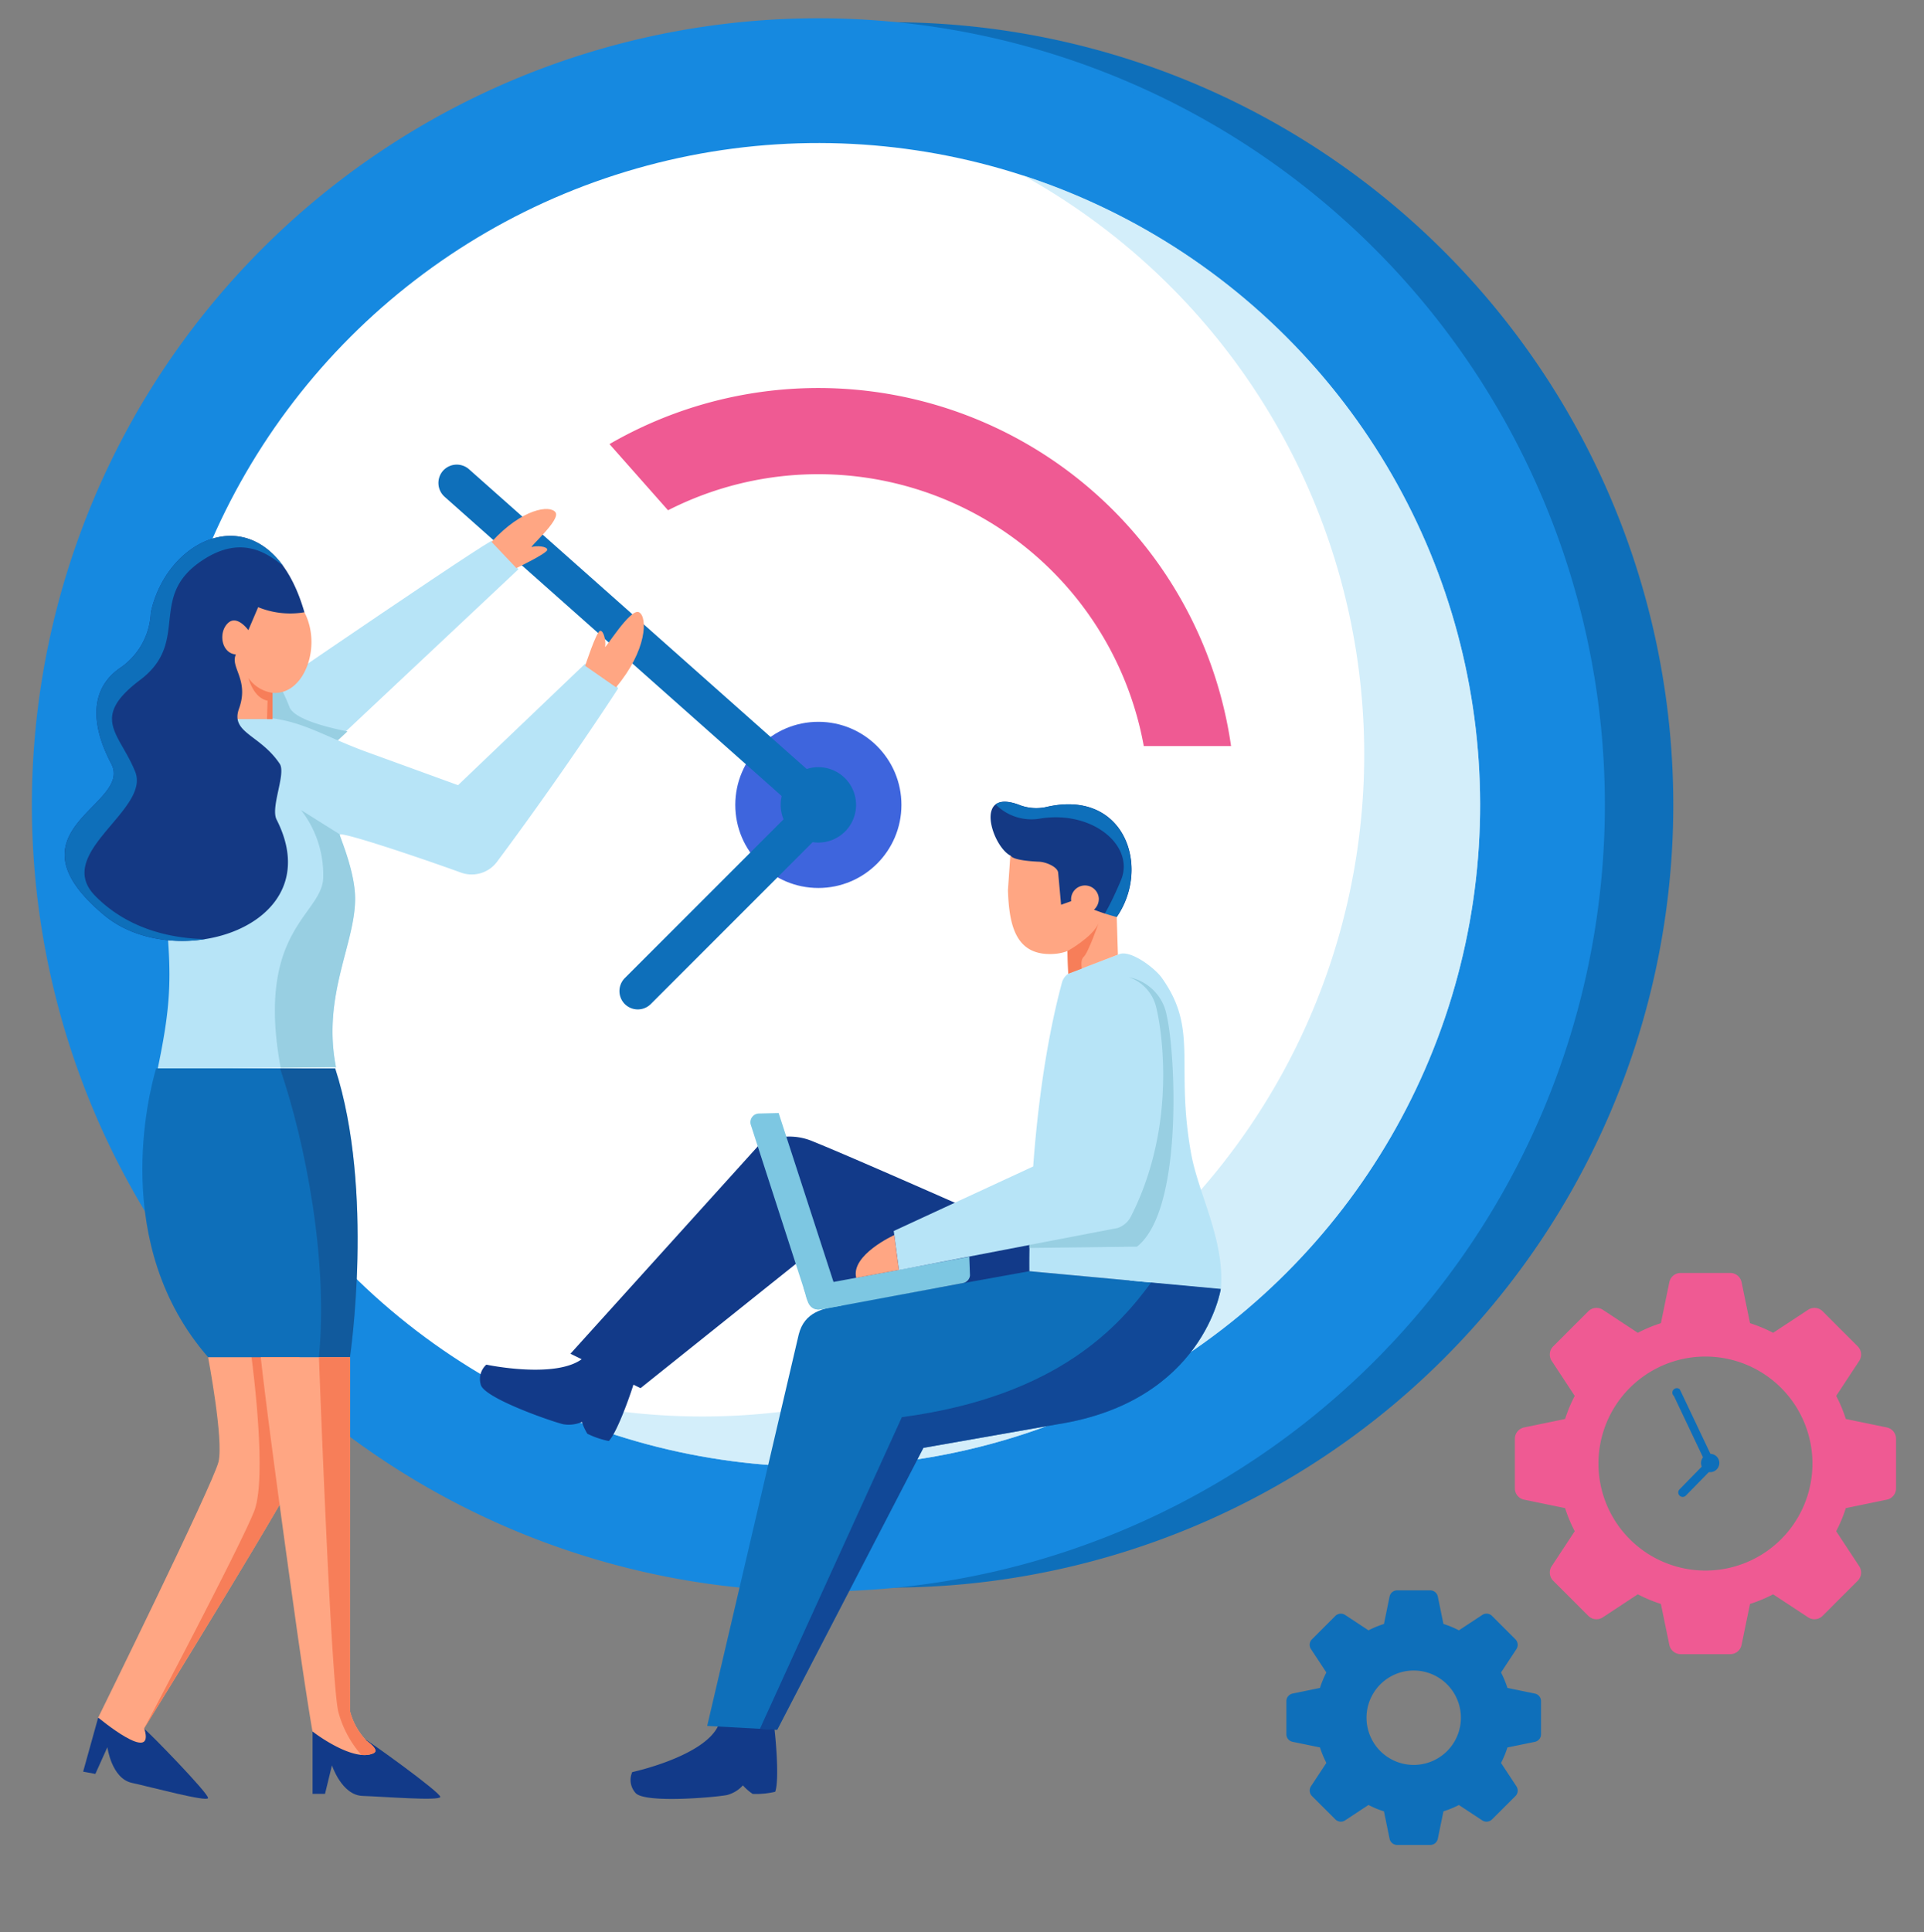 <svg xmlns="http://www.w3.org/2000/svg" xmlns:xlink="http://www.w3.org/1999/xlink" width="245" height="246" viewBox="0 0 245 246"><rect x="0" y="0" width="245" height="246" fill="#808080" stroke="none"/><defs><clipPath id="clip-path"><path id="長方形_7510" data-name="長方形 7510" d="M0 0h245v246H0z" transform="translate(345 1062)" fill="#fff" stroke="#707070" stroke-width="1" opacity=".56"/></clipPath></defs><g id="マスクグループ_36" data-name="マスクグループ 36" transform="translate(-345 -1062)" clip-path="url(#clip-path)"><g id="グループ_2228" data-name="グループ 2228" transform="translate(2)"><path id="パス_3521" data-name="パス 3521" d="M231.211 119.29a99.651 99.651.0 1 0 99.651 99.651A99.651 99.651.0 0 0 231.211 119.29z" transform="translate(225.212 945.538)" fill="#0e6fba"/><path id="パス_3522" data-name="パス 3522" d="M220.681 119.29a99.651 99.651.0 1 0 99.651 99.651A99.651 99.651.0 0 0 220.681 119.29zm0 183.929A84.269 84.269.0 1 1 304.95 218.95 84.27 84.27.0 0 1 220.681 303.219z" transform="translate(226.529 945.538)" fill="#1689e0" stroke="#1689e0" stroke-width="1"/><circle id="楕円形_357" data-name="楕円形 357" cx="84.269" cy="84.269" r="84.269" transform="translate(328.032 1164.482) rotate(-45)" fill="#fff"/><path id="パス_3523" data-name="パス 3523" d="M255.148 141.57A84.288 84.288.0 0 1 188.3 295.479 84.282 84.282.0 1 0 255.148 141.57z" transform="translate(218.118 942.753)" fill="#b7e4f7" opacity=".61"/><path id="パス_3524" data-name="パス 3524" d="M283.671 218.106H272.558a42.129 42.129.0 0 0-60.583-30.021l-7.455-8.426a53.091 53.091.0 0 1 79.151 38.447z" transform="translate(216.09 938.883)" fill="#ef5a93"/><g id="グループ_2149" data-name="グループ 2149" transform="translate(398.827 1121.154)"><circle id="楕円形_358" data-name="楕円形 358" cx="10.578" cy="10.578" r="10.578" transform="translate(37.804 32.747)" fill="#3e65dd"/><path id="パス_3525" data-name="パス 3525" d="M234.234 227.69a4.8 4.8.0 1 0 4.8 4.8A4.806 4.806.0 0 0 234.234 227.69z" transform="translate(-185.851 -189.168)" fill="#0e6fba"/><path id="パス_3526" data-name="パス 3526" d="M229.669 228.346h0a2.357 2.357.0 0 1-3.307.2l-45.954-40.791a2.357 2.357.0 0 1-.2-3.307h0a2.357 2.357.0 0 1 3.307-.2l45.954 40.791A2.357 2.357.0 0 1 229.669 228.346z" transform="translate(-179.624 -183.664)" fill="#0e6fba"/><path id="パス_3527" data-name="パス 3527" d="M232.884 232.082h0a2.345 2.345.0 0 1 0 3.307L209.96 258.314a2.345 2.345.0 0 1-3.307.0h0a2.345 2.345.0 0 1 0-3.307l22.924-22.924A2.345 2.345.0 0 1 232.884 232.082z" transform="translate(-182.918 -189.632)" fill="#0e6fba"/></g><g id="グループ_2154" data-name="グループ 2154" transform="translate(404.143 1164.071)"><path id="パス_3528" data-name="パス 3528" d="M218.72 367.242c-1.9 3.885-10.92 5.836-10.92 5.836a2.47 2.47.0 0 0 .376 2.6c1.024 1.452 10.517.577 11.707.315a4.155 4.155.0 0 0 2.012-1.225 6.735 6.735.0 0 0 1.242 1.085 10.584 10.584.0 0 0 2.87-.271c.569-1.549.009-7.446-.149-8.391z" transform="translate(-188.437 -249.526)" fill="#123a89"/><path id="パス_3529" data-name="パス 3529" d="M198.842 313.65c-3.325 2.765-12.355.857-12.355.857a2.463 2.463.0 0 0-.717 2.52c.341 1.741 9.362 4.83 10.552 5.075a4.166 4.166.0 0 0 2.336-.3 6.764 6.764.0 0 0 .691 1.5 10.79 10.79.0 0 0 2.73.927c1.155-1.172 3.062-6.79 3.3-7.717z" transform="translate(-185.699 -242.832)" fill="#123a89"/><path id="パス_3530" data-name="パス 3530" d="M246.753 300.477l-4.191.822a.985.985.0 0 1-1-1.531 10.087 10.087.0 0 1 4.077-3.369z" transform="translate(-192.662 -240.675)" fill="#ffa683"/><path id="パス_3531" data-name="パス 3531" d="M243.429 312.642c17.3 7.446 27.282-12.591 27.282-12.591s-33-14.77-41.159-18.06a7.622 7.622.0 0 0-6.659.481L198.84 309.09l8.925 4.384 20.186-16.152z" transform="translate(-187.342 -238.806)" fill="#123a89"/><path id="パス_3532" data-name="パス 3532" d="M263.373 320.516c18.6-2.922 20.772-17.228 20.772-17.228l-24.386-2.257s-15.277 2.756-23.939 4.322c-2.31.42-4.69.831-5.425 3.736L218.74 358.927l8.916.49 18.62-35.9z" transform="translate(-189.83 -241.254)" fill="#0e6fba"/><path id="パス_3533" data-name="パス 3533" d="M226.106 278.081l2.52-.061 7.971 24.534-2.887.481a1.355 1.355.0 0 1-1.33-.945l-7.3-22.574A1.106 1.106.0 0 1 226.106 278.081z" transform="translate(-190.617 -238.378)" fill="#7dc7e2"/><path id="パス_3534" data-name="パス 3534" d="M233 303.681l-.245-.831 21.113-3.92.088 2.38a1.105 1.105.0 0 1-.9.971l-17.552 3.272C234.2 305.8 233.451 305.641 233 303.681z" transform="translate(-191.583 -240.992)" fill="#7dc7e2"/><path id="パス_3535" data-name="パス 3535" d="M282.481 257.888c4.734 6.624 1.7 11.016 3.736 22.347.945 5.241 4.3 11.016 3.8 17.272l-24.386-2.257s-.324-20.116 4.147-36.749a1.97 1.97.0 0 1 1.234-1.339l6.081-2.284C278.535 254.336 281.58 256.628 282.481 257.888z" transform="translate(-195.692 -235.474)" fill="#b7e4f7"/><g id="グループ_2150" data-name="グループ 2150" transform="translate(52.665 22.193)"><path id="パス_3536" data-name="パス 3536" d="M271.509 259.3c3.036-2.389 6.729-1.129 7.752 2.59.6 2.2 2.94 14.787-3.132 26.757a3.091 3.091.0 0 1-1.732 1.522l-27.851 5.346-.656-4.97 20.816-9.633C266.7 280.908 264.895 264.493 271.509 259.3z" transform="translate(-245.89 -258.078)" fill="#b7e4f7"/><path id="パス_3537" data-name="パス 3537" d="M276.856 290.187l-11.217 2.152c0 .131.0.254-.009.385l13.7-.166c5.924-4.629 4.909-24.552 3.8-29.373a6.066 6.066.0 0 0-4.847-4.935 5.3 5.3.0 0 1 3.447 3.649c.6 2.2 2.931 14.787-3.141 26.757A2.962 2.962.0 0 1 276.856 290.187z" transform="translate(-248.358 -258.099)" fill="#98cfe2"/></g><path id="パス_3538" data-name="パス 3538" d="M245.268 295.77s-5.574 2.537-4.847 5.451l5.434-1.006z" transform="translate(-192.533 -240.597)" fill="#ffa683"/><g id="グループ_2153" data-name="グループ 2153" transform="translate(64.996)"><g id="グループ_2151" data-name="グループ 2151" transform="translate(10.042 14.338)"><path id="パス_3539" data-name="パス 3539" d="M276.217 249.1c0 .009-.009.018-.017.035" transform="translate(-272.053 -249.1)" fill="none"/><path id="パス_3540" data-name="パス 3540" d="M271.53 255.177l-.07-2.214a27.269 27.269.0 0 0 4.147-3.824 11.5 11.5.0 0 1-2.284 3.99c-.262.28-.087.866-.061 1.391z" transform="translate(-271.46 -249.105)" fill="#ef9073"/></g><path id="パス_3541" data-name="パス 3541" d="M263.8 233.183a5.986 5.986.0 0 0 3.229.219c10.036-2.38 13.413 7.656 9.021 13.991S265.02 243 265.02 243l-2.511-3.421C260.129 238.337 257.758 230.777 263.8 233.183z" transform="translate(-259.983 -232.713)" fill="#143984"/><path id="パス_3542" data-name="パス 3542" d="M273.862 248.067s.053.306 1.374.359a5.927 5.927.0 0 0 .892-1.032c4.392-6.335 1.015-16.371-9.021-13.991a5.982 5.982.0 0 1-3.229-.219c-1.584-.63-2.581-.569-3.159-.122a6.43 6.43.0 0 0 5.451 1.837c6.834-1.225 12.355 3.439 10.5 7.831S273.862 248.067 273.862 248.067z" transform="translate(-260.075 -232.714)" fill="#0e6fba"/><g id="グループ_2152" data-name="グループ 2152" transform="translate(2.211 6.822)"><path id="パス_3543" data-name="パス 3543" d="M262.816 240.51l-.306 4.445c.149 4.445.962 8.356 5.74 8.12a6.072 6.072.0 0 0 1.837-.367l.1 2.879 6.326-2.424-.149-4.795s-5.32-1.295-5.661-2.957l.026.884-1.452.516-.368-4.034c-.026-.8-1.592-1.409-2.389-1.444C265.091 241.271 263.07 241.079 262.816 240.51z" transform="translate(-262.51 -240.51)" fill="#ffa683"/><path id="パス_3544" data-name="パス 3544" d="M275.226 246.471a1.767 1.767.0 1 0-1.7 1.934A1.818 1.818.0 0 0 275.226 246.471z" transform="translate(-263.659 -241.029)" fill="#ffa683"/><path id="パス_3545" data-name="パス 3545" d="M275.116 250.44c-.761 1.741-3.946 3.509-3.946 3.509l.1 2.879 1.724-.647c-.026-.315-.166-1.12.245-1.5C273.847 254.115 275.116 250.44 275.116 250.44z" transform="translate(-263.593 -241.751)" fill="#f77e59"/></g></g><path id="パス_3546" data-name="パス 3546" d="M244.487 319.82 226.41 359.509l2.2.123 18.62-35.9 17.088-3.01c18.6-2.922 20.772-17.228 20.772-17.228l-8.855-.822C272.294 308.016 264.533 317.151 244.487 319.82z" transform="translate(-190.789 -241.459)" fill="#123a89" opacity=".72"/></g><g id="グループ_2157" data-name="グループ 2157" transform="translate(351.232 1126.808)"><path id="パス_3547" data-name="パス 3547" d="M144.1 313.179s2 10.5 1.33 13.308-15.365 32.654-15.365 32.654l2.5 2.459 3.412-1.207s19.906-32.138 20.684-34.842c1.067-3.745-1.47-14.971-1.47-14.971z" transform="translate(-125.834 -205.185)" fill="#ffa683"/><path id="パス_3548" data-name="パス 3548" d="M157.681 324.71l.044-3.272a83.19 83.19.0 0 0-1.68-10.867l-5.731 1.347c.324 2.345 2.187 16.651.481 20.912-1.855 4.646-13.965 27.562-13.965 27.562s19.906-32.138 20.684-34.842A6.8 6.8.0 0 0 157.681 324.71z" transform="translate(-126.679 -205.184)" fill="#f77e59"/><path id="パス_3549" data-name="パス 3549" d="M161.31 367.99v7.954h1.584l.884-3.631s1.242 3.806 3.894 3.894 9.809.665 9.9.131-9.292-7.289-9.826-7.49S161.31 367.99 161.31 367.99z" transform="translate(-129.739 -212.362)" fill="#123a89"/><path id="パス_3550" data-name="パス 3550" d="M129.836 365.98l-1.916 6.886 1.557.289 1.531-3.4s.525 3.972 3.115 4.541 9.52 2.441 9.7 1.942-7.621-8.5-8.1-8.793S129.836 365.98 129.836 365.98z" transform="translate(-125.565 -212.111)" fill="#123a89"/><path id="パス_3551" data-name="パス 3551" d="M143.31 220.747S177.88 197 181.835 194.76l3.439 3.614-34.22 32.147z" transform="translate(-127.489 -190.705)" fill="#b7e4f7"/><path id="パス_3552" data-name="パス 3552" d="M161.381 264.011c-1.82-9.231 2.555-15.855 2.432-21.673-.07-3.474-2.065-7.91-1.969-7.962.534-.289 10.158 2.94 15.452 4.856a4.015 4.015.0 0 0 4.585-1.374c8.417-11.278 15.207-21.717 15.4-22.041.21-.341-4.191-3.167-4.191-3.167L176.92 228.1s-10.64-3.867-11.716-4.261c-6.9-2.52-9.3-5.066-17.648-4.314-5.985.542-10.788 5.32-9.257 11.138h0c1.977 19.871 2.809 21.857.367 33.59z" transform="translate(-126.826 -192.941)" fill="#b7e4f7"/><path id="パス_3553" data-name="パス 3553" d="M200.98 211.96s1.426-4.375 1.9-4.454.779 1.4.639 2 3.211-4.97 4.322-4.366 1.024 4.847-2.931 9.555z" transform="translate(-134.699 -191.997)" fill="#ffa683"/><path id="パス_3554" data-name="パス 3554" d="M190.519 197.645s3.92-1.872 3.937-2.327-1.4-.551-1.951-.359 3.692-3.439 3-4.41-4.226-.516-8.146 3.762z" transform="translate(-132.996 -190.125)" fill="#ffa683"/><path id="パス_3555" data-name="パス 3555" d="M138.29 271.52c-.954 3.246-5.871 22.443 6.624 36.775h18.06s3.159-21.218-1.881-36.775z" transform="translate(-126.642 -200.301)" fill="#0e6fba"/><g id="グループ_2155" data-name="グループ 2155" transform="translate(24.973 107.994)"><path id="パス_3556" data-name="パス 3556" d="M165.136 358.62c-.044-.4.009-41.929-.009-45.07H153.77c.8 7.245 2.817 21.979 4.436 33.5 1.26 8.995 2.135 14.131 2.152 14.131.026.07 5.18 3.99 7.752 2.791.5-.236.3-.726-.866-1.584A8.672 8.672.0 0 1 165.136 358.62z" transform="translate(-153.77 -313.55)" fill="#ffa683"/></g><path id="パス_3557" data-name="パス 3557" d="M161.524 308.3h3.955s3.159-21.218-1.881-36.775H156.58C159.852 281.145 162.722 296 161.524 308.3z" transform="translate(-129.148 -200.301)" fill="#1b3261" opacity=".33"/><path id="パス_3558" data-name="パス 3558" d="M164.08 237.035h.035l-4.97-3.115a13.374 13.374.0 0 1 2.835 8.5c.035 4.812-8.706 6.615-5.416 24.333l7.044-.079c-1.82-9.231 2.555-15.855 2.432-21.673C165.979 241.524 163.984 237.1 164.08 237.035z" transform="translate(-129.053 -195.601)" fill="#98cfe2"/><path id="パス_3559" data-name="パス 3559" d="M164.328 221.622 163.1 222.76c-4.27-1.846-7.07-3.334-13.16-2.931-.018-.157-.026-.3-.044-.42 1.654-1.129 3.587-2.441 5.67-3.859a26.081 26.081.0 0 1 1.374 2.957C157.495 220 161.415 221.036 164.328 221.622z" transform="translate(-128.313 -193.304)" fill="#98cfe2"/><g id="グループ_2156" data-name="グループ 2156" transform="translate(0 3.421)"><path id="パス_3560" data-name="パス 3560" d="M149.35 209.89l5.364 1.54v7.91H149.35z" transform="translate(-128.244 -196.018)" fill="#ffa683"/><path id="パス_3561" data-name="パス 3561" d="M147 209.107l2.914 1.767 5.845-7.114c-4.419-15.373-17.3-10.325-19.556.035a8.932 8.932.0 0 1-3.981 7.1c-3.587 2.52-3.85 6.842-1.059 12.153s-13.912 8.374-.927 19.258c9.03 7.569 28.944 1.531 21.979-12.153-.8-1.575 1.234-5.854.4-7.1-2.494-3.736-6.309-3.92-5.18-7.035 1.321-3.657-1.172-5.259-.4-6.886" transform="translate(-125.228 -194.036)" fill="#143984"/><path id="パス_3562" data-name="パス 3562" d="M152.737 204.41a10.8 10.8.0 0 0 5.889.647c2.056 3.937.359 9.415-2.931 10.176-3.955.91-5.8-4.8-5.8-4.8-1.89-.175-2.257-2.9-.954-4.042 1.155-1.006 2.546.945 2.546.945z" transform="translate(-128.096 -195.333)" fill="#ffa683"/><path id="パス_3563" data-name="パス 3563" d="M155.041 216.6v3.342h-.7l.07-2.336c-1.435-.315-2.117-1.82-2.441-2.9A4.512 4.512.0 0 0 155.041 216.6z" transform="translate(-128.572 -196.62)" fill="#f77e59"/></g><path id="パス_3564" data-name="パス 3564" d="M129.081 239.828c-5.276-5.425 7.079-10.885 5.136-15.758s-5.845-6.816.621-11.69.936-10.482 7.787-15.137c4.69-3.185 7.989-1.417 10.43.63-5.574-7.717-14.953-2.774-16.843 5.924a8.932 8.932.0 0 1-3.981 7.1c-3.587 2.52-3.85 6.842-1.059 12.153s-13.912 8.374-.927 19.258c3.412 2.861 8.391 3.78 12.88 3.071C136.8 245.226 132.178 243.013 129.081 239.828z" transform="translate(-125.23 -190.615)" fill="#0e6fba"/><path id="パス_3565" data-name="パス 3565" d="M130.11 365.829s7.28 6.09 5.889 1.461S130.11 365.829 130.11 365.829z" transform="translate(-125.839 -211.96)" fill="#ffa683"/><path id="パス_3566" data-name="パス 3566" d="M168.321 362.391a8.415 8.415.0 0 1-2.117-3.771c-.044-.4.009-41.929-.009-45.07H162.24c0 .088 1.531 41.789 2.485 45.219a13.647 13.647.0 0 0 2.9 5.4 2.98 2.98.0 0 0 1.566-.2C169.677 363.739 169.476 363.24 168.321 362.391z" transform="translate(-129.856 -205.556)" fill="#f77e59"/></g><path id="パス_3567" data-name="パス 3567" d="M335.457 365.792v-4.217a.984.984.0 0 0-.787-.962l-3.491-.718a12.943 12.943.0 0 0-.814-1.969l1.96-2.975a1 1 0 0 0-.123-1.242l-2.984-2.984a.981.981.0 0 0-1.242-.123L325 352.562a12.106 12.106.0 0 0-1.969-.814l-.717-3.491a.991.991.0 0 0-.962-.787h-4.217a.984.984.0 0 0-.962.787l-.717 3.491a12.943 12.943.0 0 0-1.969.814l-2.975-1.96a1 1 0 0 0-1.242.123l-2.984 2.984a.981.981.0 0 0-.122 1.242l1.96 2.975a12.109 12.109.0 0 0-.814 1.969l-3.491.718a.991.991.0 0 0-.787.962v4.217a.984.984.0 0 0 .787.962l3.491.717a12.943 12.943.0 0 0 .814 1.969l-1.96 2.975a1 1 0 0 0 .122 1.242l2.984 2.975a.981.981.0 0 0 1.242.123l2.975-1.96a12.106 12.106.0 0 0 1.969.814l.717 3.491a.991.991.0 0 0 .962.787h4.217a.984.984.0 0 0 .962-.787l.717-3.491A12.943 12.943.0 0 0 325 374.8l2.975 1.96a1 1 0 0 0 1.242-.123l2.984-2.975a.981.981.0 0 0 .123-1.242l-1.96-2.975a12.109 12.109.0 0 0 .814-1.969l3.491-.717A.977.977.0 0 0 335.457 365.792zm-15.723 3.885a6.009 6.009.0 1 1 5.5-5.5A6.007 6.007.0 0 1 319.733 369.677z" transform="translate(203.775 917.011)" fill="#0e6fba"/><path id="パス_3568" data-name="パス 3568" d="M384.825 328.712V322.4a1.471 1.471.0 0 0-1.181-1.444l-5.215-1.076a18.1 18.1.0 0 0-1.225-2.94l2.931-4.454a1.472 1.472.0 0 0-.193-1.855l-4.462-4.462a1.472 1.472.0 0 0-1.855-.192l-4.454 2.931a18.435 18.435.0 0 0-2.94-1.225l-1.076-5.215a1.479 1.479.0 0 0-1.444-1.181H357.4a1.471 1.471.0 0 0-1.444 1.181l-1.076 5.215a18.1 18.1.0 0 0-2.94 1.225l-4.454-2.931a1.472 1.472.0 0 0-1.855.192l-4.462 4.462a1.472 1.472.0 0 0-.193 1.855l2.931 4.454a18.435 18.435.0 0 0-1.225 2.94l-5.215 1.076a1.479 1.479.0 0 0-1.181 1.444v6.309a1.471 1.471.0 0 0 1.181 1.444l5.215 1.076a18.1 18.1.0 0 0 1.225 2.94l-2.931 4.454a1.472 1.472.0 0 0 .193 1.855l4.462 4.462a1.472 1.472.0 0 0 1.855.192l4.454-2.931a18.435 18.435.0 0 0 2.94 1.225l1.076 5.215a1.479 1.479.0 0 0 1.444 1.181h6.309a1.471 1.471.0 0 0 1.444-1.181l1.076-5.215a18.105 18.105.0 0 0 2.94-1.225l4.454 2.931a1.472 1.472.0 0 0 1.855-.192l4.462-4.462a1.472 1.472.0 0 0 .193-1.855l-2.931-4.454a18.435 18.435.0 0 0 1.225-2.94l5.215-1.076A1.471 1.471.0 0 0 384.825 328.712zm-23.169 10.421a13.624 13.624.0 1 1 12.477-12.477A13.622 13.622.0 0 1 361.656 339.133z" transform="translate(199.616 922.784)" fill="#ef5a93"/><g id="グループ_2159" data-name="グループ 2159" transform="translate(555.963 1238.75)"><path id="パス_3569" data-name="パス 3569" d="M364.544 327.61a1.164 1.164.0 1 0 1.164 1.164A1.163 1.163.0 0 0 364.544 327.61z" transform="translate(-359.734 -319.256)" fill="#0e6fba"/><path id="パス_3570" data-name="パス 3570" d="M364.425 327.9h0a.558.558.0 0 1-.8.044l-4.226-8.9a.558.558.0 0 1-.044-.8h0a.558.558.0 0 1 .8-.044l4.226 8.9A.566.566.0 0 1 364.425 327.9z" transform="translate(-359.213 -318.063)" fill="#0e6fba"/><path id="パス_3571" data-name="パス 3571" d="M364.515 328.677h0a.565.565.0 0 1 0 .8l-3.482 3.561a.565.565.0 0 1-.8.0h0a.565.565.0 0 1 0-.8l3.482-3.561A.565.565.0 0 1 364.515 328.677z" transform="translate(-359.32 -319.369)" fill="#0e6fba"/></g></g></g></svg>